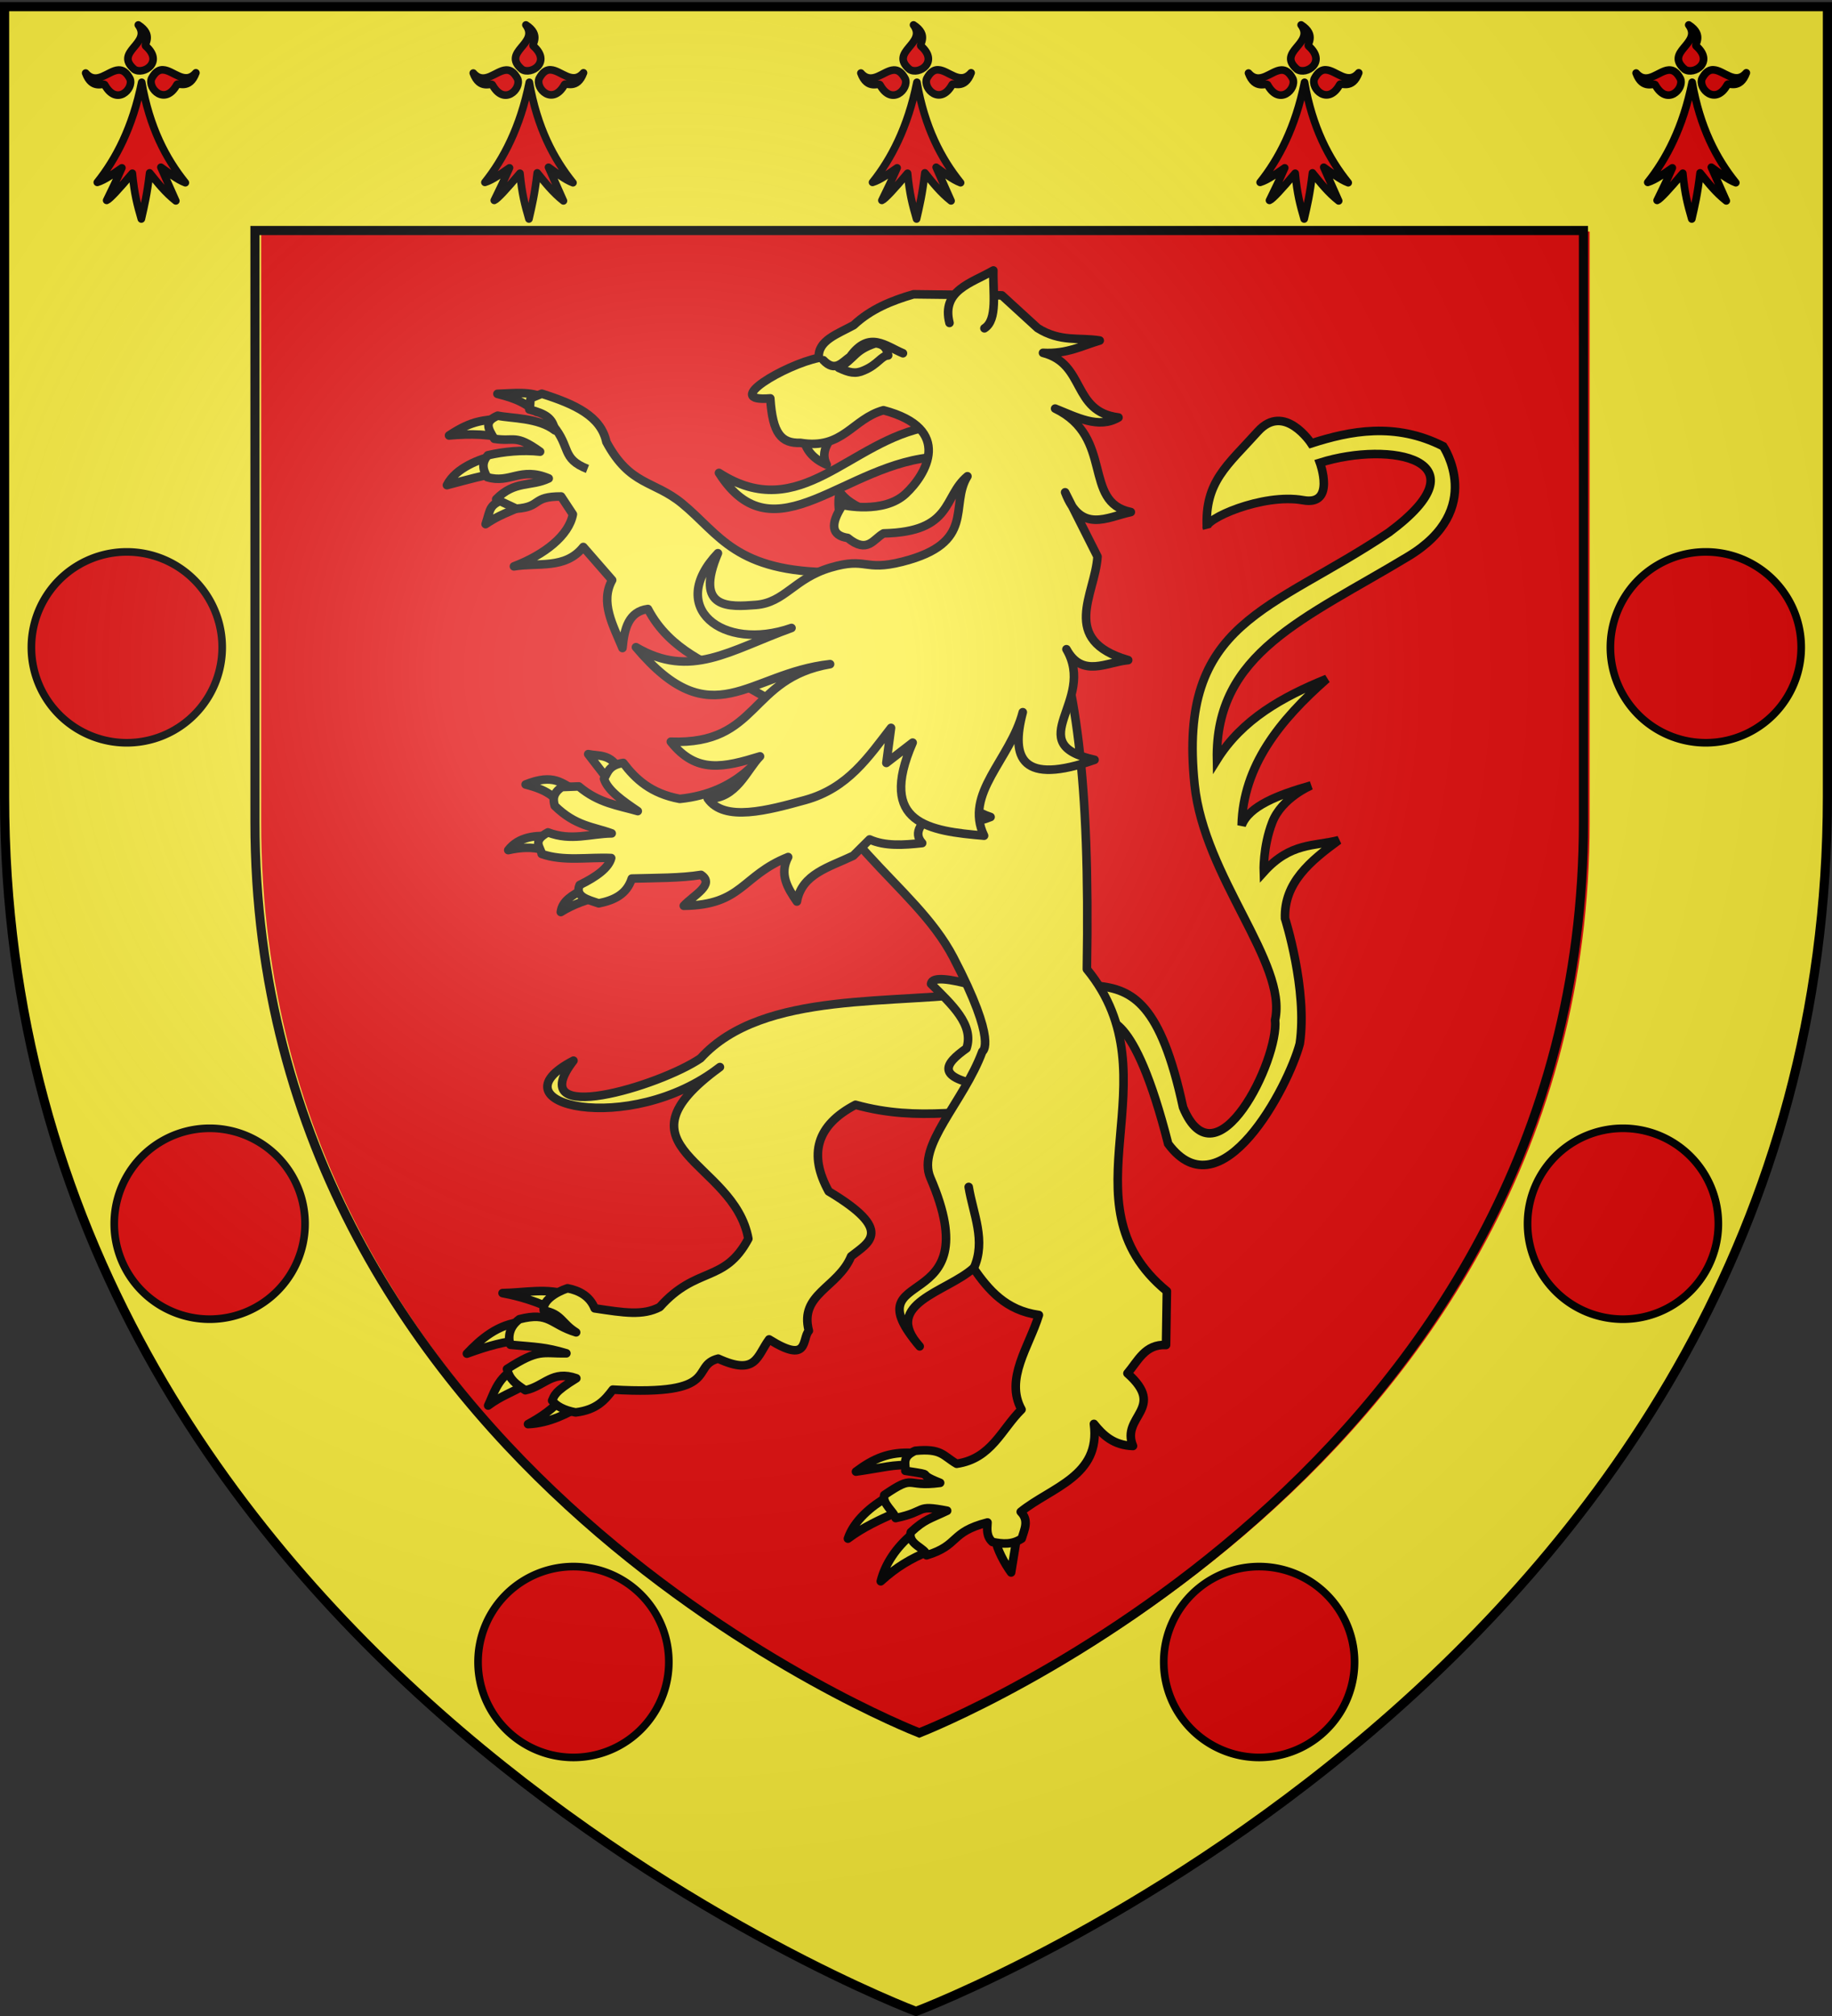 <svg xmlns="http://www.w3.org/2000/svg" xmlns:xlink="http://www.w3.org/1999/xlink" width="600" height="660" version="1.0"><rect width="100%" height="100%" fill="#333333" stroke="none"/><desc>Flag of Canton of Valais (Wallis)</desc><defs><radialGradient xlink:href="#a" id="b" cx="221.445" cy="226.331" r="300" fx="221.445" fy="226.331" gradientTransform="matrix(1.353 0 0 1.349 -77.63 -85.747)" gradientUnits="userSpaceOnUse"/><linearGradient id="a"><stop offset="0" style="stop-color:white;stop-opacity:.314"/><stop offset=".19" style="stop-color:white;stop-opacity:.251"/><stop offset=".6" style="stop-color:#6b6b6b;stop-opacity:.125"/><stop offset="1" style="stop-color:black;stop-opacity:.125"/></linearGradient></defs><g style="display:inline"><path d="M300 658.5s298.5-112.32 298.5-397.772V2.176H1.5v258.552C1.5 546.18 300 658.5 300 658.5" style="fill:#e20909;fill-opacity:1;fill-rule:evenodd;stroke:none;stroke-width:1px;stroke-linecap:butt;stroke-linejoin:miter;stroke-opacity:1"/><g style="opacity:1;display:inline"><path d="M3.646 3.547v260.031c0 286.497 299.468 399.188 299.468 399.188l.532.187.53-.187s299.47-112.69 299.47-399.188V4.36h-1.5v-.812H3.646m84.75 75.062h436.843v193.875c0 213.12-215.236 297.734-218.406 298.97-3.03-1.18-218.437-85.779-218.437-298.97z" style="fill:#fcef3c;fill-opacity:1;fill-rule:evenodd;stroke:none;stroke-width:3;stroke-linecap:butt;stroke-linejoin:miter;stroke-miterlimit:4;stroke-opacity:1" transform="matrix(.996 0 0 .998 -2.51 -2.648)"/><path d="M86.355 78.27H523.2v193.875c0 213.12-215.236 297.733-218.406 298.968-3.03-1.18-218.438-85.777-218.438-298.968z" style="fill:none;fill-opacity:1;fill-rule:evenodd;stroke:#000;stroke-width:3;stroke-linecap:butt;stroke-linejoin:miter;stroke-miterlimit:4;stroke-opacity:1;display:inline" transform="matrix(.996 0 0 .998 -2.51 -2.648)"/></g><g style="fill:#fcef3c;fill-opacity:1"><g style="fill:#fcef3c;fill-opacity:1;stroke:#000;stroke-width:3.925;stroke-miterlimit:4;stroke-dasharray:none;stroke-opacity:1"><path d="M325.01 344.379c2.543-.916 14.107-8.433 41.231 49.719 29.907 27.614 49.244-36.107 50.671-56.235-.993-24.839-17.288-55.043-17.288-55.043-3.557-15.929 6.474-27.976 17.487-39.742-10.513 4.913-21.462 5.016-30.999 20.666 0 0-2.583-11.128-.397-23.05s14.307-19.871 14.307-19.871c-14.232 7.122-26.182 14.624-27.82 23.845-4.43-26.86 8.163-50.476 25.833-73.125-18.4 11.853-34.634 25.44-42.524 45.703-10.064-47.993 27.462-70.726 68.753-107.7 30.991-27.751 6.36-52.46 6.36-52.46-23.677-6.906-43.306 1.05-59.614 9.936 0 0-15.62-16.294-25.037-.795-10.922 17.974-19.657 27.087-14.705 47.69-2.554-3.405 22.026-20.509 40.935-20.666 15.222-.126 4.371-18.281 4.371-18.281 29.907-16.016 74.88-15.539 36.96 25.435-46.207 45.69-87.657 57.583-65.971 129.956 12.316 41.105 56.904 72.086 56.234 98.957 5.167 17.362-12.16 80.47-33.979 47.095-18.883-44.732-32.69-48.7-49.009-47.31z" style="fill:#fcef3c;fill-opacity:1;fill-rule:evenodd;stroke:#000;stroke-width:3.925;stroke-linecap:butt;stroke-linejoin:miter;stroke-miterlimit:4;stroke-dasharray:none;stroke-opacity:1;display:inline" transform="matrix(.703 .133 -.133 .703 177.54 48.705)"/></g><path d="M15.357 55.115c-4.555 1.072-11.502 3.6-14.107 8.702 5.966-1.574 10.695-2.901 14.902-3.58zM16.79 44.324c-4.62.786-7.814.275-14.927 5.015 6.164-.567 12.665-.402 16.596 1.105zM29.77 38.455c-4.192-2.128-9.065-1.39-13.796-1.248 6.322 1.582 7.993 2.846 11.4 5.237zM19.272 67.517c-6.045 1.845-5.18 3.158-6.74 7.666 5.777-3.917 9.318-3.957 11.77-6.385z" style="fill:#fcef3c;fill-opacity:1;fill-rule:evenodd;stroke:#000;stroke-width:2.5;stroke-linecap:round;stroke-linejoin:round;stroke-miterlimit:4;stroke-dasharray:none;stroke-opacity:1" transform="matrix(1.123 0 0 1.123 144.972 87.16)"/><path d="M47.755 51.235c6.961 12.885 13.753 11.09 22.123 17.97C80.8 78.182 85.392 89.24 114.185 89.24l-7.883 43.256-22.78-12.871c-4.613-3.561-17.056-7.08-23.655-19.7-5.605.73-6.901 5.678-7.422 11.385-2.728-6.655-6.606-13.342-3.01-19.817l-8.414-9.65c-5.268 6.621-13.273 4.455-20.23 5.655 8.945-3.415 16.045-9.011 17.19-15.18l-3.429-5.195c-8.72-.009-5.527 3.01-13.05 3.562l-5.886-2.759c5.4-5.544 10.079-3.563 15.318-6.07-8.295-3.485-11.275 1.636-17.928-.367-1.55-2.612-1.471-4.482.175-6.378 4.598-1.067 10.056-1.63 15.24-1.059-7.334-5.248-7.361-2.805-13.354-3.748-1.945-3.117-2.963-5.044.987-6.735 3.954.833 11.888.556 16.678 4.278-.63-3.614-2.72-4.804-7.454-6.092.935-4.002-1.208-2.546 3.636-4.59 9.748 3.082 17.226 6.556 18.84 14.07M34.81 329.666c-2.079 3.26-6.625 6.1-9.911 7.886 6.347-.248 11.857-3.292 15.838-5.566zM20.36 321.778c-4.596 2.825-5.625 7.441-7.09 10.357 3.89-2.91 7.071-3.79 11.037-6.197zM23.296 307.747c-7.182.576-12.29 5.108-16.223 9.259 5.922-2.148 11.098-3.669 16.71-4.014 3.835-1.841-.664-4.733-.487-5.245M36.915 300.017c-6.448-2.304-12.705-.766-19.443-.66 7.15 1.306 12.777 3.658 18.046 6.256z" style="fill:#fcef3c;fill-opacity:1;fill-rule:evenodd;stroke:#000;stroke-width:2.5;stroke-linecap:round;stroke-linejoin:round;stroke-miterlimit:4;stroke-dasharray:none;stroke-opacity:1" transform="matrix(1.123 0 0 1.123 144.972 87.16)"/><path d="M159.461 211.352c-27.185 4.249-65.932-.626-84.244 19.547-11.863 8.104-52.202 20.27-37.06.69-24.704 12.813 16.436 22.36 42.703 1.871-32.64 23.783 4.17 27.116 8.293 50.053-6.994 13.102-15.056 7.798-25.83 19.907-4.959 2.58-10.384 1.666-18.991.378-1.424-3.585-4.562-5.206-7.912-5.847-3.452 1.142-7.434 3.66-6.931 6.501 5.247.953 5.17 3.705 9.435 6.348-7.61-2.324-7.667-6.096-16.54-3.833-3.465 2.543-3.202 5.943-2.623 7.451 7.56.687 10.131.64 16.325 2.494-7.037.124-7.948-1.464-17.317 4.579.818 3.09 2.462 4.292 5.341 6.194 5.652-1.22 7.86-5.971 14.876-3.489-6.561 4.017-6.384 5.072-7.057 6.501 1.26 1.596 3.418 2.797 6.844 3.441 6.16-.734 8.59-3.638 10.849-6.642 32.19 1.88 22.342-6.908 30.736-9.035 11.167 5.096 11.256-.734 14.854-5.604 11.795 7.385 9.474-.153 11.587-2.512-2.852-10.783 8.539-12.534 12.33-21.714 5.133-4.08 12.665-7.428-6.547-18.93-5.964-10.838-3.531-19.301 7.818-25.242 18.786 5.228 33.712.898 50.568 1.347z" style="fill:#fcef3c;fill-opacity:1;fill-rule:evenodd;stroke:#000;stroke-width:2.5;stroke-linecap:round;stroke-linejoin:round;stroke-miterlimit:4;stroke-dasharray:none;stroke-opacity:1" transform="matrix(1.123 0 0 1.123 144.972 87.16)"/><path d="M142.445 209.215c5.992 5.984 12.607 11.9 10.338 18.788-6.27 4.465-9.684 8.667 6.254 11.087l6.13-15.707-12.507-14.319c-7.313-1.828-10.024-1.444-10.215.15M137.037 345.949c-6.812-.375-11.388 1.615-16.498 5.452 7.851-1.12 10.992-2.197 16.34-1.836zM129.602 358.837c-4.516 2.604-9.68 6.856-11.408 12.093 4.61-3.434 9.369-5.533 13.657-7.461zM136.757 369.754c-4.406 3.71-7.7 8.486-8.982 13.619 4.645-4.226 8.737-6.568 13.837-8.718zM161.192 371.152c.457 2.832 2.582 6.873 4.594 9.647l1.663-10.227z" style="fill:#fcef3c;fill-opacity:1;fill-rule:evenodd;stroke:#000;stroke-width:2.5;stroke-linecap:round;stroke-linejoin:round;stroke-miterlimit:4;stroke-dasharray:none;stroke-opacity:1" transform="matrix(1.123 0 0 1.123 144.972 87.16)"/><path d="M100.856 130.412c8.983 36.75 36.574 49.055 48.078 71.062 13.143 25.143 8.458 27.455 8.458 27.455-5.489 14.828-19.22 27.384-15.144 36.83 17.798 41.238-23.724 24.826-3.122 49.123-11.243-12.47 8.057-15.89 15.668-22.801 4.48 6.39 9.438 12.315 19.093 13.662-2.84 9.228-9.985 18.616-5.066 27.553-5.846 5.722-8.741 14.333-18.919 15.815-4.033-2.362-4.402-4.55-12.102-3.781-4.154 1.82-2.58 4.155-2.862 5.831 9.984 1.522 2.05.352 10.149 3.508-10.508 1.399-7.004-2.762-16.306 3.573-.599 2.561 2.857 4.783 3.323 6.703 9.53-1.976 5.42-3.993 15.022-2.144-5.206 2.488-6.461 2.45-10.583 6.261-.97 3.61 4.372 4.57 4.594 6.725 9.684-2.928 6.679-6.742 17.763-9.561-.14 2.04-.322 4.09 1.433 5.682 2.937.6 5.69.865 8.535-.987.776-2.635 2.223-5.294-.273-7.806 8.943-7.204 23.378-10.386 21.344-25.627 2.671 3.344 5.76 6.245 11.39 6.436-3.647-8.68 9.92-10.922-1.616-21.176 3.084-3.608 5.111-8.57 11.254-8.261l.24-15.691c-31.555-25.862 2.917-61.905-23.326-93.875.926-55.377-3.17-84.205-12.29-108.009zM51.056 145.993c-2.556-3.864-5.662-3.137-8.606-3.763l5.64 7.304zM38.715 152.825c-3.951-2.02-6.25-5.036-14.518-1.745 6.318 1.615 8.094 3.4 10.553 6.14zM31.992 166.307c-4.678-.597-9.885.01-12.862 3.91 3.412-.768 6.844-1.022 10.321-.058zM41.03 181.652c-3.128 1.659-6.191 3.355-6.567 6.616 3.66-2.3 7.751-3.675 12.008-4.696z" style="fill:#fcef3c;fill-opacity:1;fill-rule:evenodd;stroke:#000;stroke-width:2.5;stroke-linecap:round;stroke-linejoin:round;stroke-miterlimit:4;stroke-dasharray:none;stroke-opacity:1" transform="matrix(1.123 0 0 1.123 144.972 87.16)"/><path d="M52.663 144.79c-4.275.69-4.491 2.814-5.61 4.62 1.142 3.508 5.508 6.469 9.851 9.433-5.706-1.66-11.372-2.273-17.2-7.199l-4.949.185c-2.756 1.9-2.556 3.69-2.067 5.468 6.077 5.958 11.188 6.05 16.612 8.037-6.162.07-11.844 2.326-18.594-.286-4.782 2.58-2.064 4.283-1.83 6.276 6.363 2.26 13.5.893 20.28 1.203-.703 2.765-4.093 5.364-9.205 7.858-1.434 3.377 2.3 4.249 5.568 5.347 4.37-.885 8.143-2.555 9.641-7.221 6.958-.195 14.294-.112 20.195-1.08 4.223 2.782-2.241 5.964-5.032 9.008 17.149-.191 16.802-8.764 30.442-14.204-2.637 5.01-.173 9.017 2.549 12.973 1.415-8.061 9.442-10.012 16.433-13.355l4.778-4.752c4.479 2.013 9.854 1.656 15.32 1.061-2.8-3.053-.277-6.306 4.595-9.646 7.274 4.329 11.564 3.607 15.356 2.04-15.838-5.094-4.479-20.753-4.905-31.834l-23.825-18.713-43.186 37.877c-4.178 3.32-10.052 6.518-18.72 7.396-8.396-1.562-12.89-5.73-16.497-10.492" style="fill:#fcef3c;fill-opacity:1;fill-rule:evenodd;stroke:#000;stroke-width:2.5;stroke-linecap:round;stroke-linejoin:round;stroke-miterlimit:4;stroke-dasharray:none;stroke-opacity:1" transform="matrix(1.123 0 0 1.123 144.972 87.16)"/><g style="fill:#fcef3c;fill-opacity:1;stroke:#000;stroke-width:2.5;stroke-miterlimit:4;stroke-dasharray:none;stroke-opacity:1"><path d="M130.005 65.064c.468-2.78-.012-4.75 1.44-8.37 1.784 3.757 5.17 5.463 7.891 8.022" style="fill:#fcef3c;fill-opacity:1;fill-rule:evenodd;stroke:#000;stroke-width:2.5;stroke-linecap:round;stroke-linejoin:round;stroke-miterlimit:4;stroke-dasharray:none;stroke-opacity:1" transform="scale(1.123)rotate(-10.123 677.585 -540.479)"/><path d="M160.416 42.561c-23.462-.176-41.957 21.74-62.677 2.503 11.405 27.863 36.797 3.248 63.637 6.61z" style="fill:#fcef3c;fill-opacity:1;fill-rule:evenodd;stroke:#000;stroke-width:2.5;stroke-linecap:round;stroke-linejoin:round;stroke-miterlimit:4;stroke-dasharray:none;stroke-opacity:1" transform="scale(1.123)rotate(-10.123 677.585 -540.479)"/><path d="M123.809 39.883c.164 3.485 2.049 6.213 5.276 8.351-1.37-4.462 2.28-6.768 4.604-9.643" style="fill:#fcef3c;fill-opacity:1;fill-rule:evenodd;stroke:#000;stroke-width:2.5;stroke-linecap:round;stroke-linejoin:round;stroke-miterlimit:4;stroke-dasharray:none;stroke-opacity:1" transform="scale(1.123)rotate(-10.123 677.585 -540.479)"/><path d="m134.071 127.056-3.138 9.82 8.594-4.479c-14.353 21.547.248 26.216 15.734 30.37-3.7-13.131 11.461-20.479 17.44-33.456-5.957 12.79-3.95 20.932 18.167 17.341-20.624-8.53 3.697-16.703-2.406-33.177 3.05 9.169 10.864 5.736 17.17 6.29-18.81-9.304-6.072-20.62-3.503-31.288l-6.007-20.105c2.442 12.78 10.738 9.27 17.858 9.036-13.548-5.343-.844-22.298-16.438-33.577 5.767 3.575 11.446 8.15 17.738 5.806-13.203-4.097-6.577-17.066-18.358-22.416 6.895 1.622 11.524-.06 16.913-.632-5.721-2.03-11.345-1.448-17.188-6.75l-8.596-11.23-25.293-4.832c-6.614.7-13.036 2.058-18.764 5.783-5.021 1.709-11.215 2.56-11.69 7.597-10.1.245-30.448 7.81-16.01 9.146-1.154 10.285.878 13.515 6.374 14.316 11.906 4.213 16.077-4.242 25.506-5.11 19.275 8.924 8.942 20.685 2.105 25.102-7.431 4.801-18.688.005-18.688.005q-7.023 7.424-.222 9.71c4.889 5.69 7.33 1.585 10.533.532 20.149 3.148 18.875-7.5 26.997-12.097-6.765 7.523-.658 19.611-23.154 21.194-11.617.822-9.756-3.217-20.807-1.996s-14.936 7.734-23.396 6.88c-7.562-.763-18.026-1.753-8.219-16.789-17.586 12.841-3.819 28.632 17.295 25.229-19.007 3.254-31.567 9.581-45.645-2.455 17.34 30.009 30.684 13.178 54.866 14.817-24.225-.147-24.278 19.594-49.699 14.099 5.71 10.646 13.947 10.085 24.856 8.775-4.475 3.145-9.001 11.136-17.169 9.42 3.523 7.67 16.633 6.475 27.944 5.425 12.87-1.194 20.423-9.22 28.3-16.304" style="fill:#fcef3c;fill-opacity:1;fill-rule:evenodd;stroke:#000;stroke-width:2.5;stroke-linecap:round;stroke-linejoin:round;stroke-miterlimit:4;stroke-dasharray:none;stroke-opacity:1" transform="scale(1.123)rotate(-10.123 677.585 -540.479)"/><path d="M171.602 13.842c-.69-9.794 8.357-10.295 15.29-12.814-1.282 6.2-1.211 14.374-5.53 16.146M133.486 18.083c2.771 4.177 5.288 1.52 7.86.36 6.811-6.647 10.778-1.195 15.343 1.714" style="fill:#fcef3c;fill-opacity:1;fill-rule:evenodd;stroke:#000;stroke-width:2.5;stroke-linecap:round;stroke-linejoin:round;stroke-miterlimit:4;stroke-dasharray:none;stroke-opacity:1" transform="scale(1.123)rotate(-10.123 677.585 -540.479)"/><path d="M137.508 21.059c2.757 1.931 4.437 2.695 7.096 2.022 4.318-.956 5.763-3.345 7.732-3.066-.065-1.718-.312-3.37-3.045-4.133-6.557.964-6.409 3.188-11.783 5.177" style="fill:#fcef3c;fill-opacity:1;fill-rule:evenodd;stroke:#000;stroke-width:2.5;stroke-linecap:round;stroke-linejoin:round;stroke-miterlimit:4;stroke-dasharray:none;stroke-opacity:1" transform="scale(1.123)rotate(-10.123 677.585 -540.479)"/></g><path d="M154.885 292.148c3.68-8.069-.188-15.856-1.47-23.74" style="fill:#fcef3c;fill-opacity:1;fill-rule:evenodd;stroke:#000;stroke-width:2.5;stroke-linecap:round;stroke-linejoin:round;stroke-miterlimit:4;stroke-dasharray:none;stroke-opacity:1" transform="matrix(1.123 0 0 1.123 144.972 87.16)"/><path d="M32.191 46.467c5.247 6.25 2.329 9.595 10.04 12.63" style="fill:#fcef3c;fill-opacity:1;fill-rule:evenodd;stroke:#000;stroke-width:2.5;stroke-linecap:butt;stroke-linejoin:miter;stroke-miterlimit:4;stroke-dasharray:none;stroke-opacity:1" transform="matrix(1.123 0 0 1.123 144.972 87.16)"/></g><path d="M305.484 8.164c4.57 6.202-8.21 8.671-1.319 14.541 2.94 1.994 9.804-2.322 3.773-7.625-.78-.454 2.712-3.59-2.454-6.916m7.646 14.704c-1.144.118-2.266.89-3.306 2.86-1.305 3.302 4.434 9.028 8.295 1.987.273-.86 4.106 1.892 6.226-3.874-3.635 4.178-7.353-.808-10.729-.973-.165-.008-.323-.017-.486 0m-14.136.06c-3.376.166-7.115 5.172-10.75.994 2.12 5.766 5.994 3.015 6.267 3.874 3.861 7.041 9.56 1.315 8.255-1.987-1.189-2.252-2.452-2.945-3.772-2.88m7.605 4.016c-2.972 14.775-8.522 25.234-14.542 32.755 2.503-.75 5.332-2.879 8.052-4.746-1.663 3.874-3.326 7.229-4.99 10.648.994-.369 4.138-3.821 8.418-8.884.67 6.96 1.585 10.249 2.94 14.968 1.08-4.712 1.862-7.93 2.718-15.09 2.58 3.203 5.088 6.421 8.58 9.168l-4.889-11.013c2.531 1.77 5.328 4.083 8.011 5.07-6.363-7.895-11.729-18.1-14.298-32.876M178.537 8.164c4.57 6.202-8.21 8.671-1.319 14.541 2.94 1.994 9.804-2.322 3.773-7.625-.78-.454 2.712-3.59-2.454-6.916m7.646 14.704c-1.144.118-2.266.89-3.306 2.86-1.305 3.302 4.434 9.028 8.295 1.987.273-.86 4.106 1.892 6.226-3.874-3.635 4.178-7.353-.808-10.729-.973-.165-.008-.323-.017-.486 0m-14.136.06c-3.376.166-7.115 5.172-10.75.994 2.12 5.766 5.994 3.015 6.267 3.874 3.861 7.041 9.56 1.315 8.255-1.987-1.189-2.252-2.452-2.945-3.772-2.88m7.605 4.016C176.68 41.72 171.13 52.178 165.11 59.7c2.502-.75 5.332-2.879 8.052-4.746-1.663 3.874-3.326 7.229-4.99 10.648.994-.369 4.138-3.821 8.418-8.884.67 6.96 1.585 10.249 2.94 14.968 1.08-4.712 1.862-7.93 2.718-15.09 2.58 3.203 5.088 6.421 8.58 9.168l-4.889-11.013c2.531 1.77 5.328 4.083 8.011 5.07-6.363-7.895-11.729-18.1-14.298-32.876M51.59 8.164c4.57 6.202-8.21 8.671-1.319 14.541 2.94 1.994 9.804-2.322 3.773-7.625-.78-.454 2.712-3.59-2.455-6.916m7.646 14.704c-1.144.118-2.266.89-3.306 2.86-1.305 3.302 4.434 9.028 8.295 1.987.273-.86 4.106 1.892 6.226-3.874-3.635 4.178-7.353-.808-10.729-.973-.165-.008-.323-.017-.486 0m-14.137.06c-3.375.166-7.114 5.172-10.749.994 2.12 5.766 5.994 3.015 6.267 3.874 3.861 7.041 9.56 1.315 8.255-1.987-1.19-2.252-2.452-2.945-3.773-2.88m7.606 4.016C49.732 41.72 44.183 52.178 38.163 59.7c2.502-.75 5.332-2.879 8.052-4.746-1.663 3.874-3.326 7.229-4.99 10.648.994-.369 4.137-3.821 8.417-8.884.671 6.96 1.586 10.249 2.941 14.968 1.08-4.712 1.862-7.93 2.718-15.09 2.58 3.203 5.088 6.421 8.579 9.168L58.992 54.75c2.531 1.77 5.327 4.083 8.011 5.07-6.363-7.895-11.729-18.1-14.298-32.876M432.43 8.164c4.572 6.202-8.21 8.671-1.318 14.541 2.94 1.994 9.804-2.322 3.773-7.625-.78-.454 2.712-3.59-2.454-6.916m7.647 14.704c-1.144.118-2.266.89-3.306 2.86-1.305 3.302 4.434 9.028 8.295 1.987.273-.86 4.106 1.892 6.226-3.874-3.634 4.178-7.353-.808-10.728-.973-.166-.008-.324-.017-.487 0m-14.136.06c-3.376.166-7.115 5.172-10.75.994 2.12 5.766 5.994 3.015 6.267 3.874 3.861 7.041 9.56 1.315 8.255-1.987-1.189-2.252-2.452-2.945-3.772-2.88m7.605 4.016c-2.972 14.775-8.522 25.234-14.542 32.755 2.503-.75 5.332-2.879 8.052-4.746-1.663 3.874-3.326 7.229-4.99 10.648.994-.369 4.138-3.821 8.418-8.884.67 6.96 1.585 10.249 2.94 14.968 1.08-4.712 1.862-7.93 2.718-15.09 2.58 3.203 5.088 6.421 8.58 9.168l-4.889-11.013c2.531 1.77 5.328 4.083 8.012 5.07-6.364-7.895-11.73-18.1-14.299-32.876M559.378 8.164c4.571 6.202-8.21 8.671-1.319 14.541 2.94 1.994 9.804-2.322 3.773-7.625-.78-.454 2.712-3.59-2.454-6.916m7.646 14.704c-1.144.118-2.266.89-3.306 2.86-1.305 3.302 4.434 9.028 8.295 1.987.273-.86 4.106 1.892 6.226-3.874-3.634 4.178-7.353-.808-10.728-.973-.165-.008-.324-.017-.487 0m-14.136.06c-3.376.166-7.115 5.172-10.75.994 2.12 5.766 5.994 3.015 6.268 3.874 3.86 7.041 9.559 1.315 8.254-1.987-1.189-2.252-2.451-2.945-3.772-2.88m7.605 4.016c-2.972 14.775-8.522 25.234-14.542 32.755 2.503-.75 5.332-2.879 8.052-4.746-1.663 3.874-3.326 7.229-4.989 10.648.993-.369 4.137-3.821 8.417-8.884.67 6.96 1.585 10.249 2.94 14.968 1.08-4.712 1.862-7.93 2.718-15.09 2.58 3.203 5.088 6.421 8.58 9.168L566.78 54.75c2.531 1.77 5.328 4.083 8.012 5.07-6.364-7.895-11.73-18.1-14.299-32.876" style="fill:#e20909;fill-opacity:1;fill-rule:evenodd;stroke:#000;stroke-width:2.5;stroke-linecap:round;stroke-linejoin:round;stroke-miterlimit:4;stroke-dasharray:none;stroke-opacity:1;display:inline" transform="translate(-6.295)"/><g style="stroke:#000;stroke-width:18.32;stroke-miterlimit:4;stroke-dasharray:none;stroke-opacity:1"><g style="stroke:#000;stroke-width:18.32;stroke-miterlimit:4;stroke-dasharray:none;stroke-opacity:1"><g style="fill:#e20909;fill-opacity:1;stroke:#000;stroke-width:10.3;stroke-miterlimit:4;stroke-dasharray:none;stroke-opacity:1"><path d="M488.571 515.22a128.571 128.571 0 1 1-257.142 0 128.571 128.571 0 1 1 257.142 0z" style="opacity:1;fill:#e20909;fill-opacity:1;fill-rule:nonzero;stroke:#000;stroke-width:10.3;stroke-miterlimit:4;stroke-dasharray:none;stroke-opacity:1" transform="matrix(.243 0 0 .243 -45.955 86.728)"/></g></g></g><g style="stroke:#000;stroke-width:18.32;stroke-miterlimit:4;stroke-dasharray:none;stroke-opacity:1;display:inline"><g style="stroke:#000;stroke-width:18.32;stroke-miterlimit:4;stroke-dasharray:none;stroke-opacity:1"><g style="fill:#e20909;fill-opacity:1;stroke:#000;stroke-width:10.3;stroke-miterlimit:4;stroke-dasharray:none;stroke-opacity:1"><path d="M488.571 515.22a128.571 128.571 0 1 1-257.142 0 128.571 128.571 0 1 1 257.142 0z" style="opacity:1;fill:#e20909;fill-opacity:1;fill-rule:nonzero;stroke:#000;stroke-width:10.3;stroke-miterlimit:4;stroke-dasharray:none;stroke-opacity:1" transform="matrix(.243 0 0 .243 471.19 86.728)"/></g></g></g><g style="stroke:#000;stroke-width:18.32;stroke-miterlimit:4;stroke-dasharray:none;stroke-opacity:1;display:inline"><g style="stroke:#000;stroke-width:18.32;stroke-miterlimit:4;stroke-dasharray:none;stroke-opacity:1"><g style="fill:#e20909;fill-opacity:1;stroke:#000;stroke-width:10.3;stroke-miterlimit:4;stroke-dasharray:none;stroke-opacity:1"><path d="M488.571 515.22a128.571 128.571 0 1 1-257.142 0 128.571 128.571 0 1 1 257.142 0z" style="opacity:1;fill:#e20909;fill-opacity:1;fill-rule:nonzero;stroke:#000;stroke-width:10.3;stroke-miterlimit:4;stroke-dasharray:none;stroke-opacity:1" transform="matrix(.243 0 0 .243 -18.819 275.433)"/></g></g></g><g style="stroke:#000;stroke-width:18.32;stroke-miterlimit:4;stroke-dasharray:none;stroke-opacity:1;display:inline"><g style="stroke:#000;stroke-width:18.32;stroke-miterlimit:4;stroke-dasharray:none;stroke-opacity:1"><g style="fill:#e20909;fill-opacity:1;stroke:#000;stroke-width:10.3;stroke-miterlimit:4;stroke-dasharray:none;stroke-opacity:1"><path d="M488.571 515.22a128.571 128.571 0 1 1-257.142 0 128.571 128.571 0 1 1 257.142 0z" style="opacity:1;fill:#e20909;fill-opacity:1;fill-rule:nonzero;stroke:#000;stroke-width:10.3;stroke-miterlimit:4;stroke-dasharray:none;stroke-opacity:1" transform="matrix(.243 0 0 .243 444.054 275.433)"/></g></g></g><g style="stroke:#000;stroke-width:18.32;stroke-miterlimit:4;stroke-dasharray:none;stroke-opacity:1;display:inline"><g style="stroke:#000;stroke-width:18.32;stroke-miterlimit:4;stroke-dasharray:none;stroke-opacity:1"><g style="fill:#e20909;fill-opacity:1;stroke:#000;stroke-width:10.3;stroke-miterlimit:4;stroke-dasharray:none;stroke-opacity:1"><path d="M488.571 515.22a128.571 128.571 0 1 1-257.142 0 128.571 128.571 0 1 1 257.142 0z" style="opacity:1;fill:#e20909;fill-opacity:1;fill-rule:nonzero;stroke:#000;stroke-width:10.3;stroke-miterlimit:4;stroke-dasharray:none;stroke-opacity:1" transform="matrix(.243 0 0 .243 100.33 418.911)"/></g></g></g><g style="stroke:#000;stroke-width:18.32;stroke-miterlimit:4;stroke-dasharray:none;stroke-opacity:1;display:inline"><g style="stroke:#000;stroke-width:18.32;stroke-miterlimit:4;stroke-dasharray:none;stroke-opacity:1"><g style="fill:#e20909;fill-opacity:1;stroke:#000;stroke-width:10.3;stroke-miterlimit:4;stroke-dasharray:none;stroke-opacity:1"><path d="M488.571 515.22a128.571 128.571 0 1 1-257.142 0 128.571 128.571 0 1 1 257.142 0z" style="opacity:1;fill:#e20909;fill-opacity:1;fill-rule:nonzero;stroke:#000;stroke-width:10.3;stroke-miterlimit:4;stroke-dasharray:none;stroke-opacity:1" transform="matrix(.243 0 0 .243 324.905 418.911)"/></g></g></g></g><path d="M300 658.5s298.5-112.32 298.5-397.772V2.176H1.5v258.552C1.5 546.18 300 658.5 300 658.5" style="opacity:1;fill:url(#b);fill-opacity:1;fill-rule:evenodd;stroke:none;stroke-width:1px;stroke-linecap:butt;stroke-linejoin:miter;stroke-opacity:1"/><path d="M300 658.5S1.5 546.18 1.5 260.728V2.176h597v258.552C598.5 546.18 300 658.5 300 658.5z" style="opacity:1;fill:none;fill-opacity:1;fill-rule:evenodd;stroke:#000;stroke-width:3;stroke-linecap:butt;stroke-linejoin:miter;stroke-miterlimit:4;stroke-dasharray:none;stroke-opacity:1"/></svg>